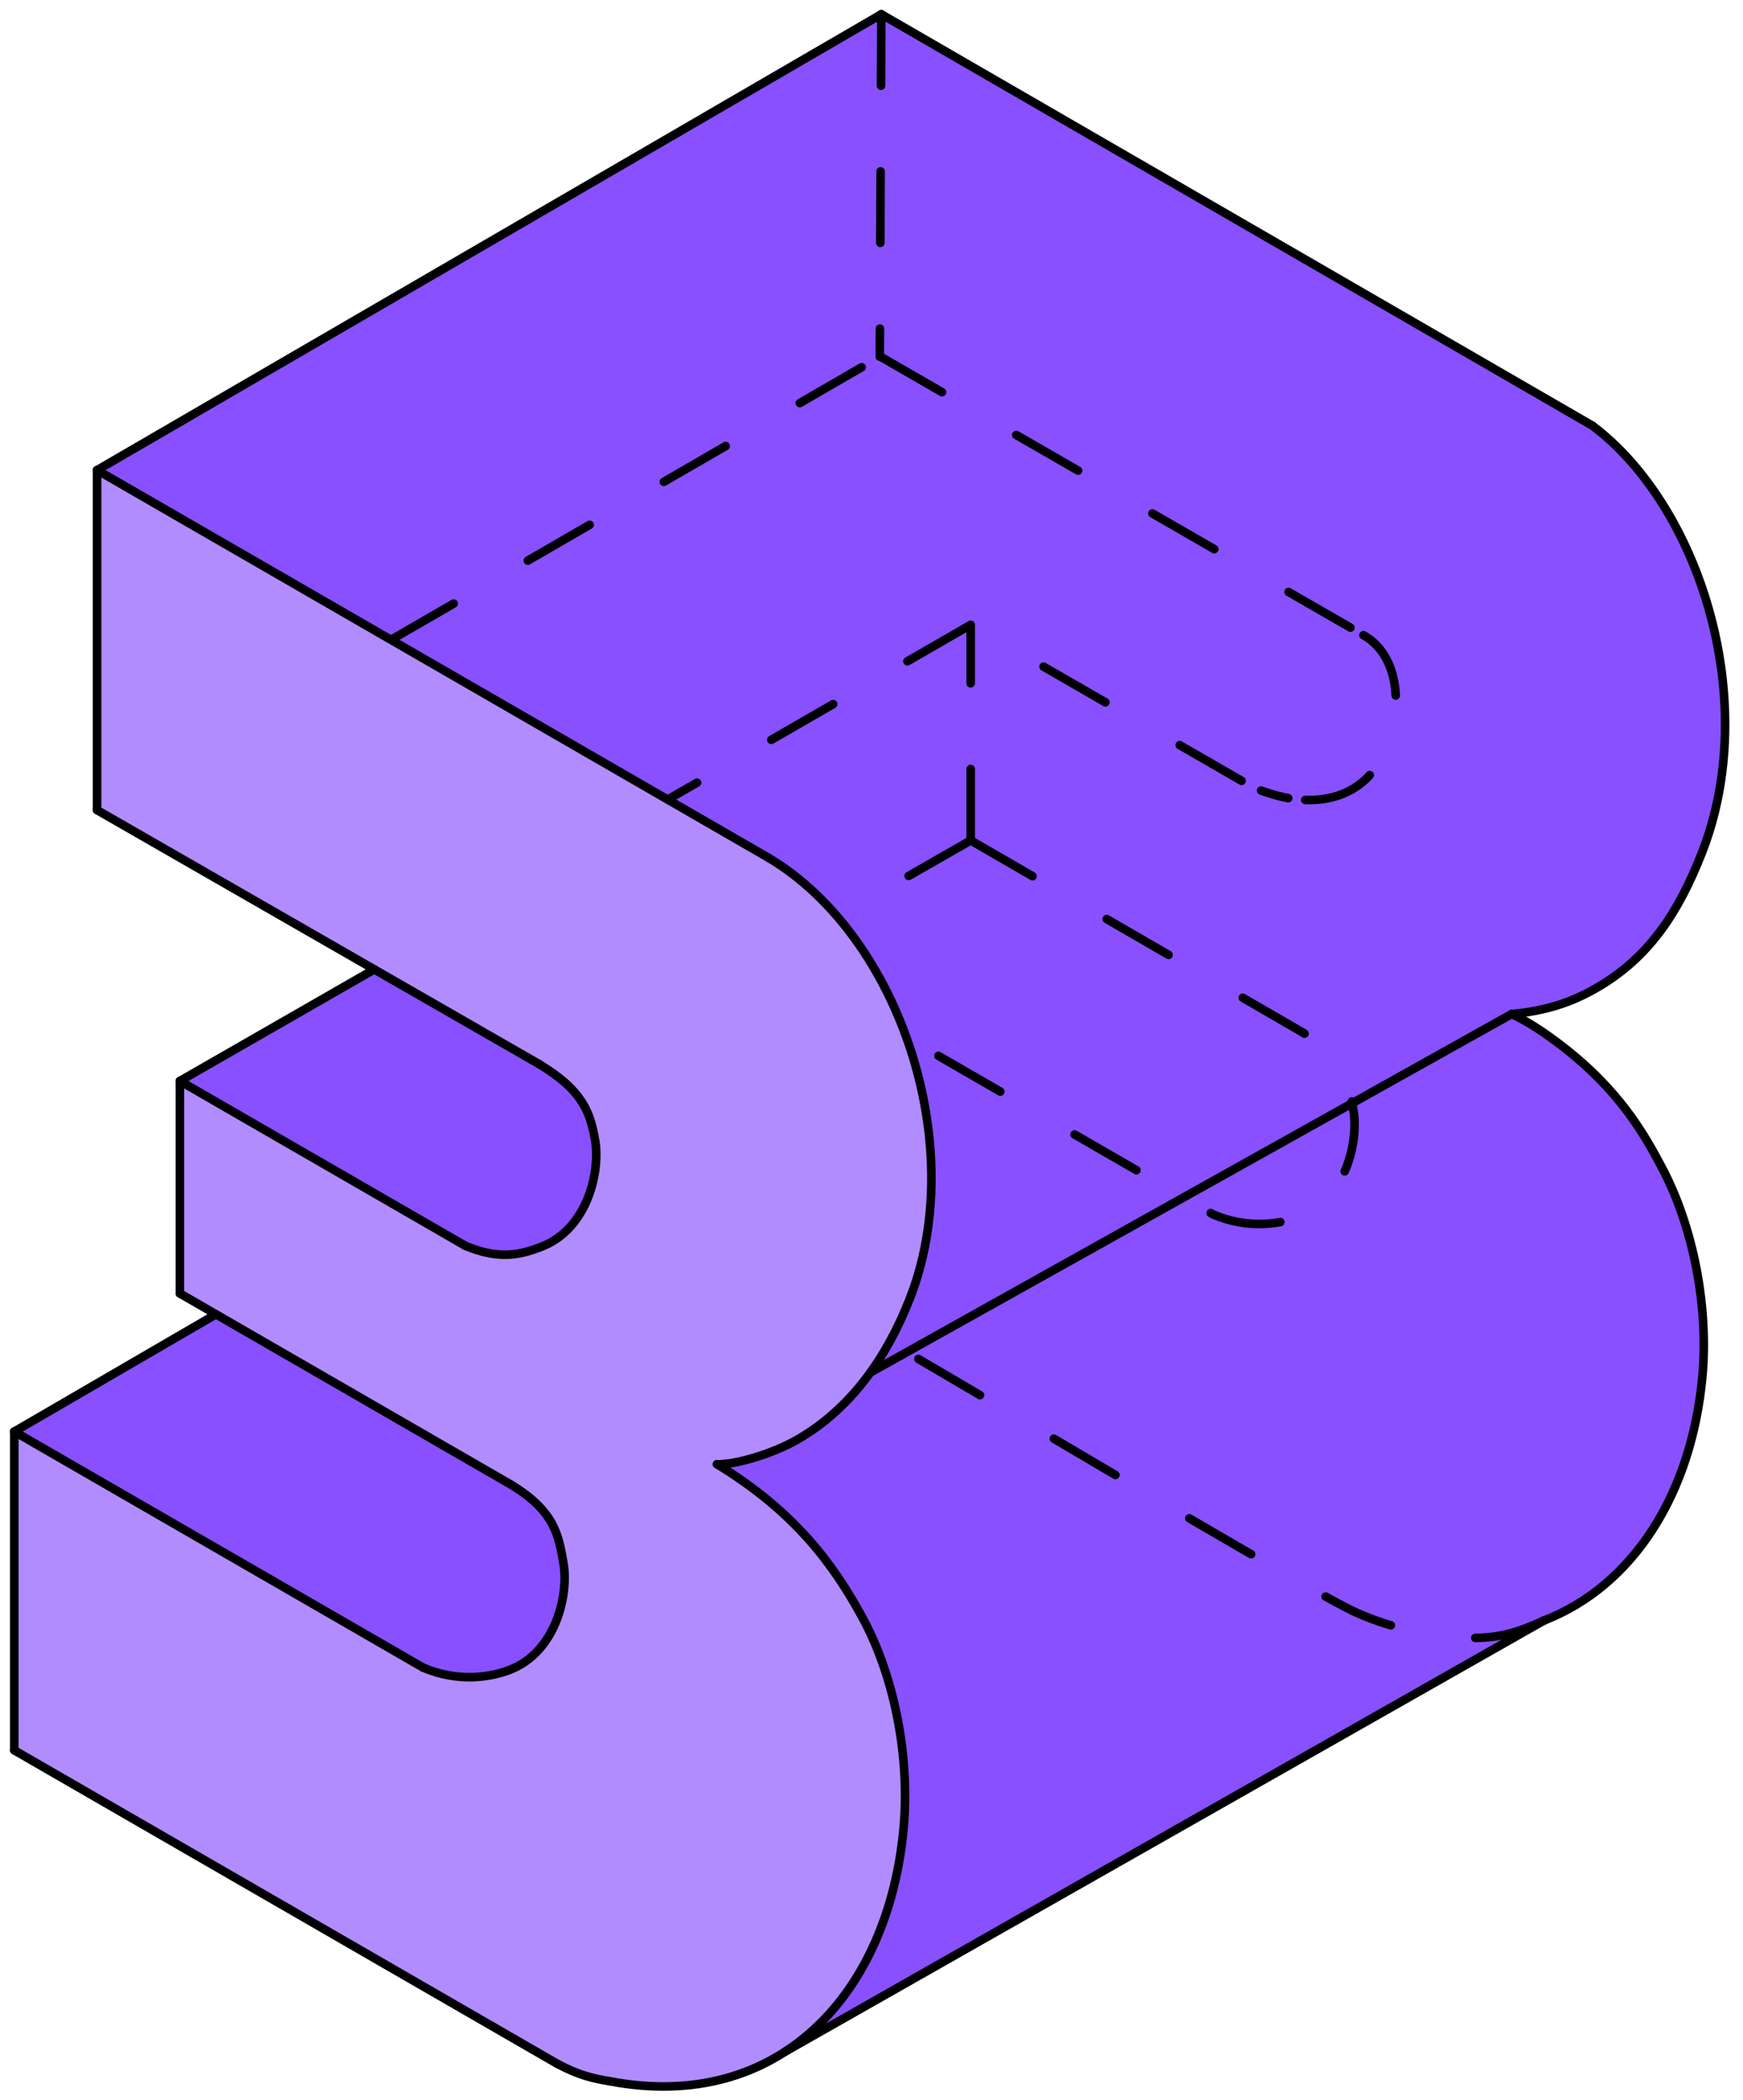 <?xml version="1.0" encoding="UTF-8"?> <svg xmlns="http://www.w3.org/2000/svg" width="122" height="147" viewBox="0 0 122 147" fill="none"> <path d="M6.795 32.907V56.701L26.197 67.85L12.591 75.663V90.534L15.115 91.991L1 100.201V122.508L38.528 144.175L39.739 144.816L40.835 145.249L42.21 145.591L43.383 145.795L44.885 145.975L46.078 146.036L47.24 146.022L48.764 145.883L50.578 145.525L52.214 145L53.805 144.276L56.206 142.892L62.596 139.262L108.066 113.427L109.034 113.011L109.852 112.593L111.011 111.885L112.936 110.349L113.688 109.599L114.602 108.543L115.738 106.949L116.452 105.73L117.281 104.008L118.007 102.067L118.531 100.191L118.831 98.749L119.058 97.249L119.227 95.318L119.252 93.72L119.158 91.836L118.936 89.942L118.532 87.81L117.996 85.807L117.419 84.135L116.122 81.345L114.953 79.317L113.989 77.909L112.809 76.448L111.423 75.006L110.454 74.128L109.306 73.195L107.642 72.007L105.808 70.976L106.651 70.88L108.585 70.489L110.235 69.911L111.149 69.477L112.044 68.974L113.344 68.089L114.144 67.432L115.013 66.597L115.92 65.556L116.967 64.077L117.692 62.831L118.294 61.628L118.821 60.437L119.697 58.035L120.139 56.355L120.397 55.029L120.634 53.194L120.744 51.108L120.694 48.982L120.458 46.661L119.973 44.062L119.496 42.261L119.002 40.75L118.015 38.328L117.022 36.381L116.281 35.142L114.872 33.163L113.609 31.713L112.55 30.69L111.455 29.792L61.687 1L6.795 32.907Z" fill="#B18CFF"></path> <path d="M12.591 75.663L32.554 87.188L33.906 87.644L35.089 87.817L36.279 87.741L37.314 87.474L38.58 86.941L39.56 86.225L40.151 85.588L40.773 84.65L41.154 83.834L41.49 82.778L41.709 81.446L41.731 80.566L41.652 79.802L41.458 78.874L41.173 77.988L40.316 76.569L39.646 75.87L38.577 75.024L26.197 67.85L12.591 75.663Z" fill="#8850FF"></path> <path d="M15.115 91.992L34.99 103.466L36.534 104.415L38.046 105.78L38.845 107.08L39.168 108.051L39.292 108.616L39.505 109.967L39.432 111.6L39.297 112.306L38.808 113.757L38.535 114.303L37.628 115.557L36.638 116.388L35.626 116.899L34.578 117.206L33.302 117.379L32.341 117.375L31.078 117.194L29.617 116.723L1 100.201L15.115 91.992Z" fill="#8850FF"></path> <path d="M6.795 32.907L48.811 57.164L53.805 60.047L55.655 61.319L56.901 62.381L58.189 63.682L59.205 64.88L60.704 66.992L61.98 69.228L62.899 71.215L63.523 72.655L64.287 75.372L64.754 77.547L65.031 79.494L65.144 80.851L65.19 82.724L65.099 84.653L64.923 86.169L64.537 88.161L63.666 90.934L62.991 92.502L61.889 94.585L61.236 95.611L60.139 97.074L59.122 98.199L57.62 99.539L56.491 100.346L55.138 101.115L53.79 101.688L52.369 102.145L51.227 102.399L50.187 102.488L50.579 102.73L51.887 103.594L53.047 104.444L54.403 105.562L55.32 106.41L56.492 107.627L57.722 109.103L59.038 110.973L60.379 113.245L61.238 115.033L61.914 116.819L62.368 118.329L62.668 119.549L62.956 121.033L63.231 123.161L63.347 125.43L63.25 127.921L63.024 129.759L62.728 131.353L62.218 133.317L61.726 134.769L61.139 136.183L60.303 137.813L59.226 139.489L58.178 140.802L57.128 141.89L56.24 142.666L55.79 143.128L57.289 142.276L65.106 137.835L108.066 113.427L108.787 113.125L109.505 112.778L110.62 112.14L111.739 111.362L112.631 110.626L113.627 109.663L114.657 108.474L115.433 107.414L116.248 106.1L116.902 104.846L117.51 103.451L118.414 100.662L118.791 98.972L119.081 97.06L119.227 95.313L119.248 93.533L119.109 91.306L118.699 88.589L118.088 86.112L117.627 84.696L117.219 83.636L115.991 81.104L114.694 78.917L113.011 76.682L111.828 75.402L110.126 73.85L108.074 72.296L105.808 70.976L107.079 70.816L108.343 70.553L109.66 70.141L110.622 69.737L111.707 69.173L112.396 68.754L113.314 68.112L114.279 67.312L115.127 66.477L115.782 65.728L116.818 64.308L117.522 63.142L118.097 62.039L118.921 60.195L119.622 58.278L120.108 56.491L120.499 54.358L120.7 52.316L120.744 50.295L120.641 48.27L120.5 46.965L120.061 44.454L119.782 43.286L119.561 42.481L119.068 40.938L118.549 39.562L118.136 38.595L117.679 37.625L117.029 36.392L116.25 35.095L115.022 33.354L113.886 32.008L113.006 31.11L112.668 30.796L111.455 29.792L109.016 28.381L61.687 1L6.795 32.907Z" fill="#8850FF"></path> <path d="M53.805 60.047C63.02 65.547 67.863 80.28 63.666 90.934C62.068 94.992 59.578 98.602 55.8 100.767C54.094 101.745 51.477 102.532 50.187 102.487" stroke="black" stroke-width="0.6" stroke-miterlimit="10" stroke-linecap="round" stroke-linejoin="round"></path> <path d="M111.455 29.792C118.967 35.425 123.306 49.073 119.109 59.727C117.51 63.784 115.485 67.008 111.707 69.173C110.001 70.15 108.229 70.757 105.809 70.976" stroke="black" stroke-width="0.6" stroke-miterlimit="10" stroke-linecap="round" stroke-linejoin="round"></path> <path d="M50.187 102.488C55.595 105.775 58.331 109.469 60.379 113.245C62.64 117.415 63.691 123.051 63.25 127.921C62.184 139.684 54.396 147.915 42.666 145.67" stroke="black" stroke-width="0.6" stroke-miterlimit="10" stroke-linecap="round" stroke-linejoin="round"></path> <path d="M105.809 70.976C107.182 71.603 108.513 72.602 108.931 72.912C113.399 76.226 115.17 79.567 116.287 81.651C118.526 85.832 119.599 91.458 119.158 96.327C118.418 104.49 114.352 110.986 108.067 113.427" stroke="black" stroke-width="0.6" stroke-miterlimit="10" stroke-linecap="round" stroke-linejoin="round"></path> <path d="M6.795 32.907L53.805 60.047" stroke="black" stroke-width="0.6" stroke-miterlimit="10" stroke-linecap="round" stroke-linejoin="round"></path> <path d="M6.795 56.701V32.907" stroke="black" stroke-width="0.6" stroke-miterlimit="10" stroke-linecap="round" stroke-linejoin="round"></path> <path d="M6.795 56.701L37.745 74.486" stroke="black" stroke-width="0.6" stroke-miterlimit="10" stroke-linecap="round" stroke-linejoin="round"></path> <path d="M12.591 75.663C12.591 75.663 27.563 84.307 32.554 87.188" stroke="black" stroke-width="0.6" stroke-miterlimit="10" stroke-linecap="round" stroke-linejoin="round"></path> <path d="M12.591 75.663L26.197 67.85" stroke="black" stroke-width="0.6" stroke-miterlimit="10" stroke-linecap="round" stroke-linejoin="round"></path> <path d="M12.591 75.663V90.534" stroke="black" stroke-width="0.6" stroke-miterlimit="10" stroke-linecap="round" stroke-linejoin="round"></path> <path d="M12.591 90.534L35.774 103.919" stroke="black" stroke-width="0.6" stroke-miterlimit="10" stroke-linecap="round" stroke-linejoin="round"></path> <path d="M1 100.201L15.115 91.992" stroke="black" stroke-width="0.6" stroke-miterlimit="10" stroke-linecap="round" stroke-linejoin="round"></path> <path d="M1 122.508V100.201" stroke="black" stroke-width="0.6" stroke-miterlimit="10" stroke-linecap="round" stroke-linejoin="round"></path> <path d="M1 122.508L38.993 144.444" stroke="black" stroke-width="0.6" stroke-miterlimit="10" stroke-linecap="round" stroke-linejoin="round"></path> <path d="M1 100.201L29.617 116.723" stroke="black" stroke-width="0.6" stroke-miterlimit="10" stroke-linecap="round" stroke-linejoin="round"></path> <path d="M60.916 96.069L105.808 70.976" stroke="black" stroke-width="0.6" stroke-miterlimit="10" stroke-linecap="round" stroke-linejoin="round"></path> <path d="M108.066 113.427L54.926 143.619" stroke="black" stroke-width="0.6" stroke-miterlimit="10" stroke-linecap="round" stroke-linejoin="round"></path> <path d="M61.688 1L111.455 29.792" stroke="black" stroke-width="0.6" stroke-miterlimit="10" stroke-linecap="round" stroke-linejoin="round"></path> <path d="M6.795 32.907L61.687 1" stroke="black" stroke-width="0.6" stroke-miterlimit="10" stroke-linecap="round" stroke-linejoin="round"></path> <path d="M38.994 144.444C40.538 145.271 41.542 145.485 42.666 145.67" stroke="black" stroke-width="0.6" stroke-miterlimit="10" stroke-linecap="round" stroke-linejoin="round"></path> <path d="M37.746 74.486C40.88 76.377 41.324 77.971 41.652 79.802C42.029 81.899 41.192 86.026 37.84 87.287C36.495 87.793 34.983 88.224 32.554 87.188" stroke="black" stroke-width="0.6" stroke-miterlimit="10" stroke-linecap="round" stroke-linejoin="round"></path> <path d="M35.774 103.919C38.909 105.81 39.11 107.584 39.439 109.415C39.815 111.512 38.978 115.638 35.626 116.899C34.281 117.405 32.046 117.759 29.618 116.723" stroke="black" stroke-width="0.6" stroke-miterlimit="10" stroke-linecap="round" stroke-linejoin="round"></path> <path d="M61.688 1L61.581 24.97M61.603 24.95L65.203 27.026L95.498 44.493M27.427 44.752L61.591 24.964M95.436 44.458C98.158 45.996 98.23 50.182 96.692 53.081C95.525 55.284 93.392 56.155 91.04 55.976M90.169 55.863C89.976 55.828 89.782 55.787 89.587 55.739C89.03 55.592 88.605 55.456 88.273 55.333M86.906 54.652L67.952 43.727L46.735 55.965M67.943 58.825V43.732M67.943 58.825L58.614 64.163M67.943 58.825C73.739 62.171 91.065 72.198 91.065 72.198C94.2 74.089 94.401 75.862 94.729 77.694C95.106 79.79 94.269 83.917 90.917 85.178C89.571 85.684 87.337 86.038 84.908 85.002L63.523 72.655M108.066 113.427C106.263 114.259 105.236 114.487 104.281 114.585C101.308 114.889 97.589 114.07 94.9 112.855C91.507 111.323 65.636 95.829 62.254 93.95" stroke="black" stroke-width="0.6" stroke-miterlimit="10" stroke-linecap="round" stroke-linejoin="round" stroke-dasharray="5 6"></path> </svg> 